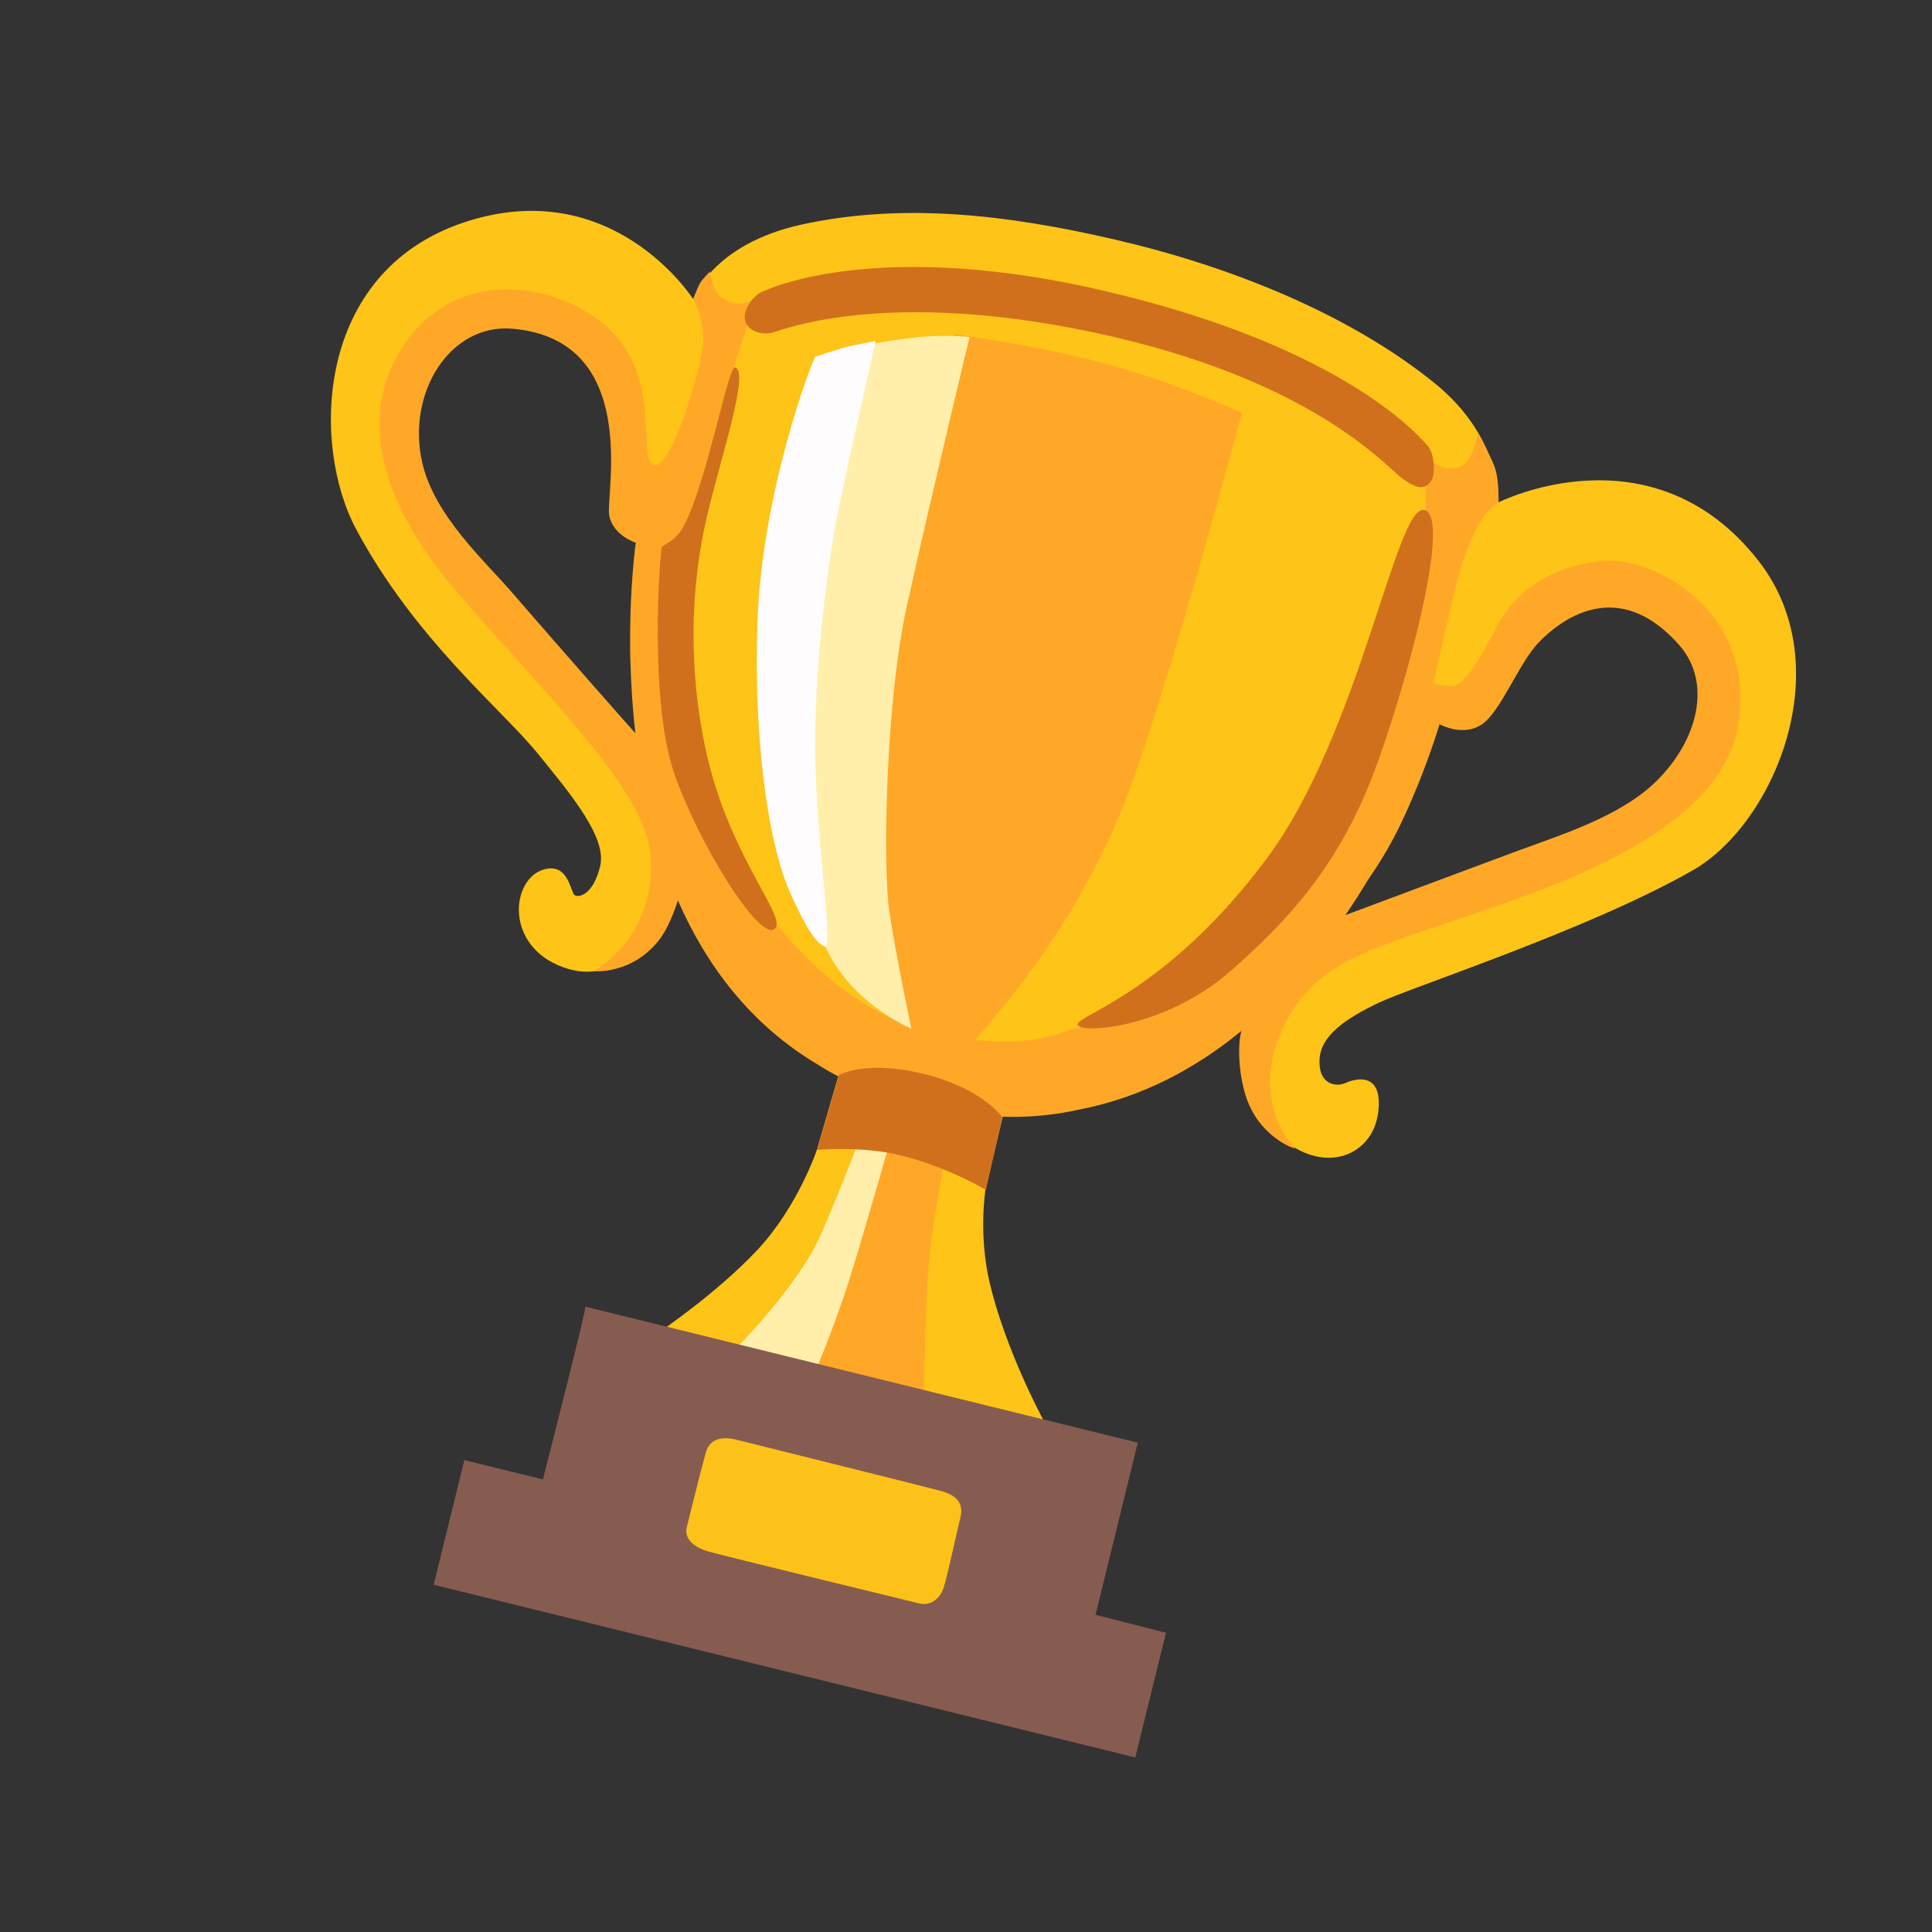 <svg xmlns="http://www.w3.org/2000/svg" width="55" height="55" viewBox="0 0 55 55" fill="none"><rect x="0" y="0" width="55" height="55" fill="#333333" stroke="none"/><g id="noto:trophy" clip-path="url(#clip0_5639_260238)"><path id="Vector" d="M39.243 28.549C40.159 28.108 45.224 26.471 48.195 24.773C50.515 23.446 52.392 18.951 50.061 15.966C47.03 12.089 42.66 14.301 42.66 14.301C42.66 14.301 42.776 12.471 40.834 10.902C38.39 8.926 35.008 7.58 31.778 6.829C28.648 6.099 25.682 5.768 22.823 6.392C20.263 6.951 19.733 8.515 19.733 8.515C19.733 8.515 17.441 4.914 13.196 6.335C8.954 7.76 8.859 12.683 10.143 15.075C11.815 18.193 14.259 20.172 15.283 21.421C16.303 22.669 17.283 23.859 17.084 24.665C16.886 25.471 16.486 25.561 16.36 25.483C16.237 25.405 16.193 24.562 15.497 24.747C14.546 25.004 14.341 26.931 16.042 27.539C17.69 28.13 18.452 26.423 18.452 26.423L19.149 24.744L21.449 27.35L23.874 30.605L23.256 32.73C23.256 32.73 22.715 34.353 21.556 35.588C20.398 36.823 18.749 37.934 18.749 37.934L18.389 39.22L29.733 41.729L29.684 40.389C29.684 40.389 28.624 38.434 28.171 36.504C27.849 35.123 28.055 33.86 28.055 33.86L28.785 30.774L35.521 28.629C35.521 28.629 36.027 29.277 35.894 29.433C35.761 29.59 35.291 31.412 36.529 32.437C37.753 33.451 39.08 32.876 39.233 31.677C39.386 30.482 38.57 30.707 38.303 30.83C38.037 30.953 37.532 30.877 37.564 30.172C37.59 29.473 38.328 28.989 39.243 28.549ZM11.988 15.126L11.652 10.716L13.796 8.992L15.745 8.908C15.745 8.908 17.64 11.211 17.688 11.372C17.735 11.533 18.426 14.754 18.426 14.754L18.626 21.888L11.988 15.126ZM37.022 26.98C37.084 26.846 40.515 20.25 40.515 20.25C40.535 20.168 41.873 19.904 41.901 19.791C41.929 19.678 44.983 16.666 44.983 16.666L48.583 17.701L48.45 21.491L45.897 24.033C45.9 24.038 36.961 27.11 37.022 26.98Z" fill="#FEC417"></path><path id="Vector_2" d="M49.487 20.629C50.006 17.368 47.033 15.825 45.62 15.968C44.206 16.111 43.149 16.771 42.557 17.934C42.078 18.875 41.681 19.483 41.389 19.52C41.067 19.557 40.807 19.445 40.807 19.445C40.807 19.445 41.291 17.273 41.519 16.406C41.995 14.617 42.657 14.293 42.657 14.293C42.657 14.293 42.69 13.658 42.539 13.264C42.388 12.874 42.062 12.336 42.062 12.336C42.062 12.336 41.949 13.224 41.467 13.32C40.986 13.416 40.593 13 40.593 13L40.583 14.903C40.583 14.903 37.679 23.687 37.565 23.87C37.451 24.052 33.698 27.965 33.698 27.965C33.698 27.965 31.813 29.021 31 29.174C30.185 29.326 29.34 30.038 26.504 29.373C23.667 28.711 21.785 25.88 21.785 25.88L19.928 22.95L19.434 17.213L20.495 11.754L21.091 9.821L21.371 9.02L21.347 8.574C21.347 8.574 21.056 8.75 20.648 8.544C20.241 8.338 20.212 7.731 20.212 7.731C20.212 7.731 19.978 7.957 19.915 8.084C19.847 8.209 19.737 8.509 19.737 8.509C19.737 8.509 20.083 9.114 20.01 9.838C19.937 10.562 19.09 13.427 18.61 13.236C18.125 13.047 18.888 10.657 17.222 9.257C15.778 8.044 13.267 7.684 11.766 9.467C10.268 11.251 10.409 13.828 12.99 16.831C15.571 19.834 18.442 22.53 18.53 24.45C18.636 26.734 16.895 27.648 16.895 27.648C16.895 27.648 17.969 27.759 18.755 26.771C19.008 26.451 19.199 25.942 19.299 25.636C20.103 27.47 21.355 29.164 23.284 30.308C24.006 30.773 24.861 31.129 26.095 31.432C26.273 31.476 26.45 31.512 26.627 31.549C28.083 31.853 29.384 31.886 30.727 31.587C32.526 31.237 34.058 30.403 35.344 29.345C35.241 29.647 35.24 30.462 35.451 31.157C35.819 32.379 36.87 32.706 36.87 32.706C36.87 32.706 35.618 31.482 36.425 29.491C37.231 27.5 38.776 27.103 41.168 26.28C43.568 25.456 48.965 23.89 49.487 20.629ZM14.546 16.832C13.778 15.948 12.365 14.673 12.021 13.174C11.564 11.174 12.82 9.203 14.586 9.358C18.254 9.671 17.24 14.073 17.342 14.662C17.445 15.251 18.101 15.449 18.101 15.449C18.101 15.449 18.053 15.75 18.009 16.343C18.008 16.36 18.008 16.375 18.004 16.392L18.001 16.446C17.971 16.85 17.945 17.356 17.939 17.94L17.939 17.984C17.934 18.314 17.937 18.627 17.95 18.917C17.967 19.525 18.008 20.186 18.089 20.875C17.804 20.558 16.174 18.713 14.546 16.832ZM47.148 22.243C46.117 23.255 44.407 23.776 43.122 24.252C41.465 24.866 38.997 25.793 38.301 26.051C38.527 25.721 38.736 25.391 38.933 25.064C39.226 24.642 39.554 24.119 39.836 23.538C40.575 22.011 40.981 20.616 40.981 20.616C40.981 20.616 41.631 20.987 42.178 20.627C42.725 20.267 43.242 18.859 43.815 18.277C44.708 17.366 46.244 16.58 47.816 18.378C48.723 19.419 48.367 21.044 47.148 22.243ZM25.011 32.304L26.955 32.757C26.955 32.757 26.485 34.885 26.402 36.538C26.318 38.193 26.294 40.049 26.294 40.049C26.294 40.049 22.022 40.401 22.397 38.981C22.772 37.56 24.042 34.927 24.042 34.927C24.042 34.927 25.213 31.706 25.011 32.304Z" fill="#FFA828"></path><path id="Vector_3" d="M27.174 9.517C27.174 9.517 29.39 9.804 31.389 10.329C33.387 10.854 35.354 11.756 35.354 11.756C35.354 11.756 33.581 18.44 32.287 22.118C30.996 25.797 28.875 28.268 28.297 28.973C27.74 29.658 27.37 30.007 27.37 30.007L25.492 29.305L23.801 21.768L27.174 9.517Z" fill="#FFA828"></path><path id="Vector_4" d="M24.341 9.885C24.341 9.885 25.023 9.729 25.986 9.614C26.86 9.509 27.602 9.593 27.602 9.593C27.602 9.593 26.527 14.049 25.818 17.242C25.214 19.963 25.123 24.643 25.318 25.949C25.513 27.255 25.945 29.282 25.945 29.282C25.945 29.282 24.242 28.593 23.494 26.947C23.101 26.079 21.807 19.797 22.627 16.067C23.447 12.338 24.453 9.815 24.341 9.885Z" fill="#FFEFAB"></path><path id="Vector_5" d="M23.21 10.152C23.104 10.319 21.677 14.03 21.561 17.769C21.444 21.508 21.967 24.215 22.47 25.36C22.918 26.376 23.247 26.886 23.491 26.946C23.734 27.006 23.215 23.754 23.204 21.301C23.196 18.851 23.572 16.009 23.846 14.629C24.121 13.246 24.931 9.707 24.931 9.707C24.931 9.707 24.187 9.847 24.014 9.899C23.84 9.955 23.21 10.152 23.21 10.152Z" fill="#FFFCFD"></path><path id="Vector_6" d="M20.887 38.451C20.887 38.451 22.716 36.647 23.387 35.103C24.059 33.559 24.561 32.17 24.561 32.17L25.361 32.403C25.361 32.403 24.708 34.719 24.226 36.277C23.744 37.835 23.092 39.318 23.092 39.318L20.887 38.451Z" fill="#FFEFAB"></path><path id="Vector_7" d="M23.881 30.606C23.881 30.606 24.634 30.162 26.303 30.573C27.973 30.985 28.532 31.802 28.532 31.802L28.069 33.874C28.069 33.874 27.044 33.254 25.697 32.904C24.576 32.614 23.262 32.734 23.262 32.734L23.881 30.606ZM21.626 8.344C21.971 8.152 25.164 6.793 31.559 8.309C38.439 9.937 40.524 12.56 40.658 12.709C40.811 12.874 40.888 13.475 40.739 13.696C40.587 13.917 40.383 13.961 39.921 13.622C39.455 13.282 37.363 10.792 31.178 9.473C25.239 8.204 22.297 9.382 21.996 9.468C21.754 9.536 21.352 9.469 21.23 9.181C21.104 8.896 21.402 8.47 21.626 8.344ZM40.537 14.516C39.733 14.383 38.715 20.868 36.066 24.434C33.229 28.249 30.646 28.901 30.679 29.167C30.712 29.433 33.114 29.308 35.015 27.656C36.777 26.126 37.97 24.677 38.876 22.58C39.774 20.481 41.432 14.663 40.537 14.516ZM20.927 10.459C20.73 10.4 20.153 13.618 19.488 14.931C19.233 15.435 18.904 15.471 18.843 15.583C18.783 15.696 18.472 19.943 19.194 22.019C19.892 24.028 21.58 26.73 22.033 26.456C22.486 26.183 20.81 24.479 20.127 21.507C19.732 19.802 19.513 17.326 20.125 14.706C20.53 12.973 21.346 10.588 20.927 10.459Z" fill="#D1701C"></path><path id="Vector_8" d="M31.188 45.971L32.39 41.07L16.662 37.198C16.71 37.21 15.691 41.185 15.455 42.116L13.219 41.566L12.346 45.114L32.319 50.031L33.193 46.482L31.188 45.971Z" fill="#865C50"></path><path id="Vector_9" d="M21.078 41.014C20.695 40.902 20.23 40.871 20.094 41.347C19.959 41.823 19.617 43.212 19.552 43.475C19.487 43.739 19.646 44.022 20.184 44.173C20.722 44.323 25.811 45.558 26.168 45.646C26.524 45.734 26.785 45.471 26.875 45.165C26.968 44.861 27.254 43.553 27.341 43.2C27.485 42.614 26.96 42.484 26.604 42.397C26.221 42.295 21.078 41.014 21.078 41.014Z" fill="#FCC219"></path></g><defs><clipPath id="clip0_5639_260238"><rect width="45.2" height="45.2" fill="white" transform="translate(10.953) rotate(13.829)"></rect></clipPath></defs></svg>